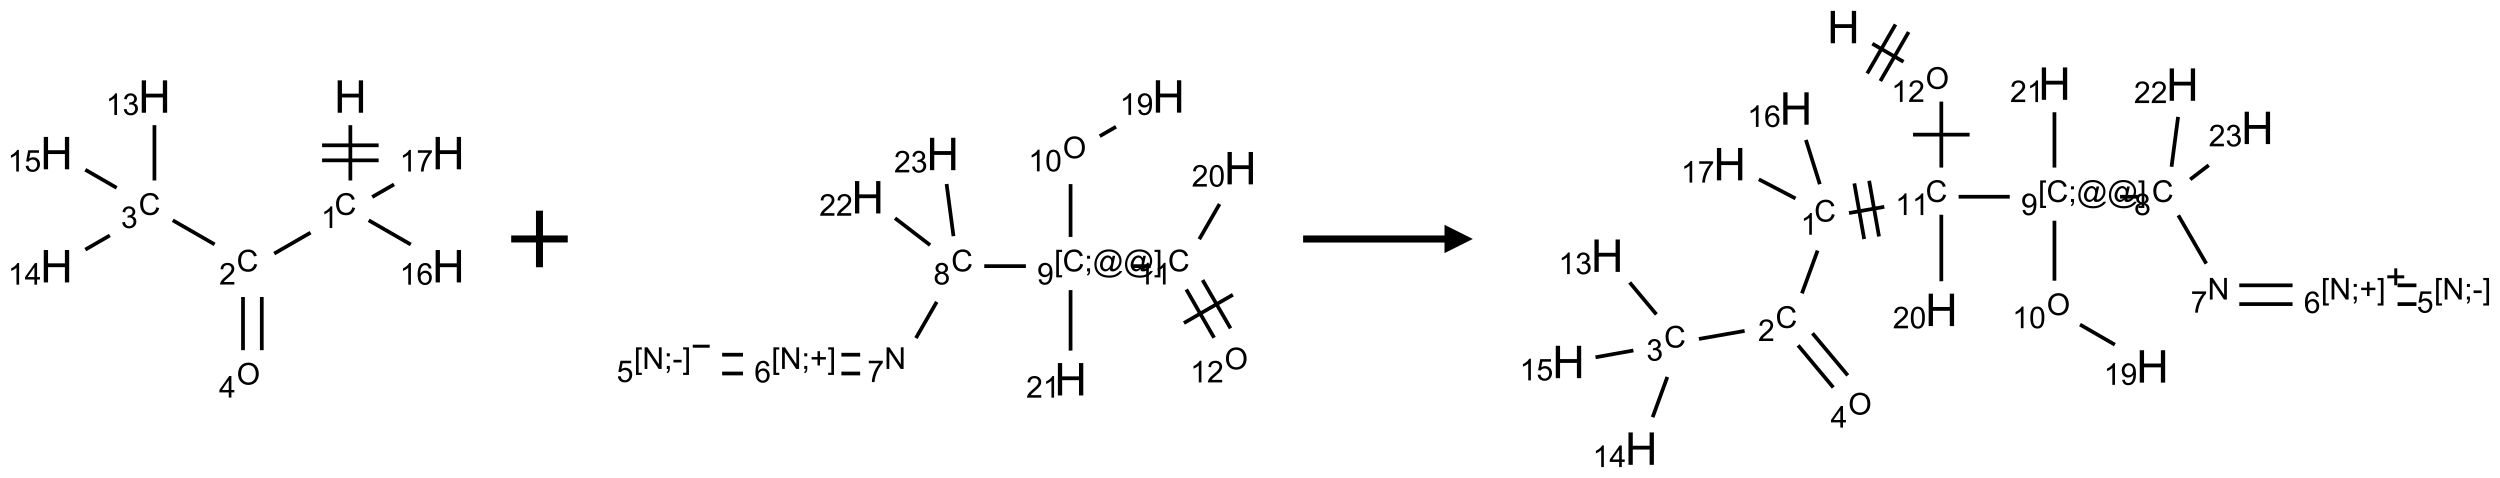 <?xml version="1.0" encoding="UTF-8"?>
<svg xmlns="http://www.w3.org/2000/svg" xmlns:xlink="http://www.w3.org/1999/xlink" width="884" height="169" viewBox="0 0 884 169">
<defs>
<g>
<g id="glyph-0-0">
<path d="M 2 0 L 2 -10 L 10 -10 L 10 0 Z M 2.25 -0.25 L 9.75 -0.25 L 9.75 -9.75 L 2.25 -9.75 Z M 2.25 -0.25 "/>
</g>
<g id="glyph-0-1">
<path d="M 1.281 0 L 1.281 -11.453 L 2.797 -11.453 L 2.797 -6.75 L 8.75 -6.75 L 8.75 -11.453 L 10.266 -11.453 L 10.266 0 L 8.75 0 L 8.75 -5.398 L 2.797 -5.398 L 2.797 0 Z M 1.281 0 "/>
</g>
<g id="glyph-1-0">
<path d="M 1.332 0 L 1.332 -6.668 L 6.668 -6.668 L 6.668 0 Z M 1.5 -0.168 L 6.5 -0.168 L 6.5 -6.5 L 1.5 -6.5 Z M 1.5 -0.168 "/>
</g>
<g id="glyph-1-1">
<path d="M 6.27 -2.676 L 7.281 -2.422 C 7.07 -1.594 6.688 -0.961 6.137 -0.523 C 5.586 -0.086 4.914 0.129 4.121 0.129 C 3.297 0.129 2.629 -0.039 2.113 -0.371 C 1.598 -0.707 1.203 -1.191 0.934 -1.828 C 0.664 -2.465 0.531 -3.145 0.531 -3.875 C 0.531 -4.672 0.684 -5.363 0.988 -5.957 C 1.293 -6.547 1.723 -6.996 2.285 -7.305 C 2.844 -7.613 3.461 -7.766 4.137 -7.766 C 4.898 -7.766 5.543 -7.57 6.062 -7.184 C 6.582 -6.793 6.945 -6.246 7.152 -5.543 L 6.156 -5.309 C 5.98 -5.863 5.723 -6.266 5.387 -6.52 C 5.051 -6.773 4.625 -6.902 4.113 -6.902 C 3.527 -6.902 3.039 -6.762 2.645 -6.48 C 2.25 -6.199 1.973 -5.82 1.812 -5.348 C 1.652 -4.871 1.574 -4.383 1.574 -3.879 C 1.574 -3.23 1.668 -2.664 1.855 -2.18 C 2.047 -1.695 2.34 -1.332 2.738 -1.094 C 3.137 -0.855 3.57 -0.734 4.035 -0.734 C 4.602 -0.734 5.082 -0.898 5.473 -1.223 C 5.867 -1.551 6.133 -2.035 6.27 -2.676 Z M 6.27 -2.676 "/>
</g>
<g id="glyph-1-2">
<path d="M 3.973 0 L 3.035 0 L 3.035 -5.973 C 2.809 -5.758 2.516 -5.543 2.148 -5.328 C 1.781 -5.113 1.453 -4.953 1.16 -4.844 L 1.16 -5.75 C 1.684 -5.996 2.145 -6.297 2.535 -6.645 C 2.93 -6.996 3.207 -7.336 3.371 -7.668 L 3.973 -7.668 Z M 3.973 0 "/>
</g>
<g id="glyph-1-3">
<path d="M 5.371 -0.902 L 5.371 0 L 0.324 0 C 0.316 -0.227 0.352 -0.441 0.434 -0.652 C 0.562 -0.996 0.766 -1.332 1.051 -1.668 C 1.332 -2 1.742 -2.387 2.277 -2.824 C 3.105 -3.504 3.668 -4.043 3.957 -4.441 C 4.25 -4.84 4.395 -5.215 4.395 -5.566 C 4.395 -5.938 4.262 -6.254 3.996 -6.508 C 3.73 -6.762 3.387 -6.891 2.957 -6.891 C 2.508 -6.891 2.145 -6.754 1.875 -6.484 C 1.605 -6.215 1.469 -5.84 1.465 -5.359 L 0.5 -5.457 C 0.566 -6.176 0.812 -6.727 1.246 -7.102 C 1.676 -7.477 2.254 -7.668 2.98 -7.668 C 3.711 -7.668 4.293 -7.465 4.719 -7.059 C 5.145 -6.652 5.359 -6.148 5.359 -5.547 C 5.359 -5.242 5.297 -4.941 5.172 -4.645 C 5.047 -4.352 4.84 -4.039 4.551 -3.715 C 4.262 -3.387 3.777 -2.938 3.105 -2.371 C 2.543 -1.898 2.18 -1.578 2.02 -1.41 C 1.859 -1.242 1.73 -1.07 1.625 -0.902 Z M 5.371 -0.902 "/>
</g>
<g id="glyph-1-4">
<path d="M 0.449 -2.016 L 1.387 -2.141 C 1.492 -1.609 1.676 -1.227 1.934 -0.992 C 2.191 -0.758 2.508 -0.641 2.879 -0.641 C 3.32 -0.641 3.695 -0.793 3.996 -1.098 C 4.301 -1.402 4.453 -1.781 4.453 -2.234 C 4.453 -2.664 4.312 -3.02 4.031 -3.301 C 3.75 -3.578 3.391 -3.719 2.957 -3.719 C 2.781 -3.719 2.562 -3.684 2.297 -3.613 L 2.402 -4.438 C 2.465 -4.43 2.516 -4.426 2.551 -4.426 C 2.949 -4.426 3.312 -4.531 3.629 -4.738 C 3.949 -4.949 4.109 -5.27 4.109 -5.703 C 4.109 -6.047 3.992 -6.332 3.762 -6.559 C 3.527 -6.785 3.227 -6.895 2.859 -6.895 C 2.496 -6.895 2.191 -6.781 1.949 -6.551 C 1.707 -6.324 1.547 -5.98 1.48 -5.52 L 0.543 -5.688 C 0.656 -6.316 0.918 -6.805 1.324 -7.148 C 1.73 -7.492 2.234 -7.668 2.84 -7.668 C 3.254 -7.668 3.641 -7.578 3.988 -7.398 C 4.34 -7.219 4.609 -6.977 4.793 -6.668 C 4.98 -6.359 5.074 -6.031 5.074 -5.684 C 5.074 -5.352 4.984 -5.051 4.809 -4.781 C 4.629 -4.512 4.367 -4.297 4.02 -4.137 C 4.473 -4.031 4.824 -3.816 5.074 -3.488 C 5.324 -3.16 5.449 -2.75 5.449 -2.254 C 5.449 -1.59 5.203 -1.023 4.719 -0.559 C 4.234 -0.098 3.617 0.137 2.875 0.137 C 2.203 0.137 1.648 -0.062 1.207 -0.465 C 0.762 -0.863 0.512 -1.379 0.449 -2.016 Z M 0.449 -2.016 "/>
</g>
<g id="glyph-1-5">
<path d="M 3.449 0 L 3.449 -1.828 L 0.137 -1.828 L 0.137 -2.688 L 3.621 -7.637 L 4.387 -7.637 L 4.387 -2.688 L 5.418 -2.688 L 5.418 -1.828 L 4.387 -1.828 L 4.387 0 Z M 3.449 -2.688 L 3.449 -6.129 L 1.059 -2.688 Z M 3.449 -2.688 "/>
</g>
<g id="glyph-1-6">
<path d="M 0.441 -2 L 1.426 -2.082 C 1.5 -1.605 1.668 -1.242 1.934 -1.004 C 2.199 -0.762 2.52 -0.641 2.895 -0.641 C 3.348 -0.641 3.73 -0.812 4.043 -1.152 C 4.355 -1.492 4.512 -1.941 4.512 -2.504 C 4.512 -3.039 4.359 -3.461 4.059 -3.77 C 3.758 -4.078 3.367 -4.234 2.879 -4.234 C 2.578 -4.234 2.305 -4.164 2.062 -4.027 C 1.82 -3.891 1.629 -3.715 1.488 -3.496 L 0.609 -3.609 L 1.348 -7.531 L 5.145 -7.531 L 5.145 -6.637 L 2.098 -6.637 L 1.688 -4.582 C 2.145 -4.902 2.625 -5.062 3.129 -5.062 C 3.797 -5.062 4.359 -4.832 4.816 -4.371 C 5.277 -3.91 5.504 -3.312 5.504 -2.59 C 5.504 -1.898 5.305 -1.301 4.902 -0.797 C 4.41 -0.18 3.742 0.129 2.895 0.129 C 2.199 0.129 1.633 -0.062 1.195 -0.453 C 0.758 -0.844 0.504 -1.359 0.441 -2 Z M 0.441 -2 "/>
</g>
<g id="glyph-1-7">
<path d="M 0.516 -3.719 C 0.516 -4.984 0.855 -5.977 1.535 -6.695 C 2.215 -7.414 3.094 -7.77 4.172 -7.77 C 4.875 -7.77 5.512 -7.602 6.078 -7.266 C 6.645 -6.93 7.074 -6.461 7.371 -5.855 C 7.668 -5.254 7.816 -4.57 7.816 -3.809 C 7.816 -3.035 7.66 -2.34 7.348 -1.73 C 7.035 -1.117 6.594 -0.656 6.02 -0.34 C 5.449 -0.027 4.828 0.129 4.168 0.129 C 3.449 0.129 2.805 -0.043 2.238 -0.391 C 1.672 -0.738 1.246 -1.211 0.953 -1.812 C 0.66 -2.414 0.516 -3.047 0.516 -3.719 Z M 1.559 -3.703 C 1.559 -2.781 1.805 -2.059 2.301 -1.527 C 2.793 -1 3.414 -0.734 4.16 -0.734 C 4.922 -0.734 5.547 -1 6.039 -1.535 C 6.531 -2.07 6.777 -2.828 6.777 -3.812 C 6.777 -4.434 6.672 -4.977 6.461 -5.441 C 6.25 -5.902 5.945 -6.262 5.539 -6.52 C 5.133 -6.773 4.68 -6.902 4.176 -6.902 C 3.461 -6.902 2.848 -6.656 2.332 -6.164 C 1.816 -5.672 1.559 -4.852 1.559 -3.703 Z M 1.559 -3.703 "/>
</g>
<g id="glyph-1-8">
<path d="M 5.309 -5.766 L 4.375 -5.691 C 4.293 -6.059 4.172 -6.328 4.02 -6.496 C 3.766 -6.762 3.453 -6.895 3.082 -6.895 C 2.785 -6.895 2.523 -6.812 2.297 -6.645 C 2 -6.43 1.77 -6.117 1.598 -5.703 C 1.43 -5.289 1.34 -4.703 1.332 -3.938 C 1.559 -4.281 1.836 -4.535 2.16 -4.703 C 2.488 -4.871 2.828 -4.953 3.188 -4.953 C 3.812 -4.953 4.344 -4.723 4.785 -4.262 C 5.223 -3.801 5.441 -3.207 5.441 -2.48 C 5.441 -2 5.34 -1.555 5.133 -1.145 C 4.926 -0.73 4.641 -0.418 4.281 -0.199 C 3.922 0.02 3.512 0.129 3.051 0.129 C 2.27 0.129 1.633 -0.156 1.141 -0.73 C 0.648 -1.305 0.402 -2.254 0.402 -3.574 C 0.402 -5.051 0.672 -6.121 1.219 -6.793 C 1.695 -7.375 2.336 -7.668 3.141 -7.668 C 3.742 -7.668 4.234 -7.5 4.617 -7.16 C 5 -6.824 5.23 -6.359 5.309 -5.766 Z M 1.48 -2.473 C 1.48 -2.152 1.547 -1.844 1.684 -1.547 C 1.82 -1.25 2.016 -1.027 2.262 -0.871 C 2.508 -0.719 2.766 -0.641 3.035 -0.641 C 3.434 -0.641 3.773 -0.801 4.059 -1.121 C 4.344 -1.441 4.484 -1.875 4.484 -2.422 C 4.484 -2.949 4.344 -3.367 4.062 -3.668 C 3.781 -3.973 3.426 -4.125 3 -4.125 C 2.578 -4.125 2.219 -3.973 1.922 -3.668 C 1.625 -3.363 1.48 -2.969 1.48 -2.473 Z M 1.48 -2.473 "/>
</g>
<g id="glyph-1-9">
<path d="M 0.504 -6.637 L 0.504 -7.535 L 5.449 -7.535 L 5.449 -6.809 C 4.961 -6.289 4.48 -5.602 4.004 -4.746 C 3.527 -3.887 3.156 -3.004 2.895 -2.098 C 2.707 -1.461 2.59 -0.762 2.535 0 L 1.574 0 C 1.582 -0.602 1.703 -1.328 1.926 -2.176 C 2.152 -3.027 2.477 -3.848 2.898 -4.637 C 3.32 -5.426 3.77 -6.094 4.246 -6.637 Z M 0.504 -6.637 "/>
</g>
<g id="glyph-1-10">
<path d="M 0.723 2.121 L 0.723 -7.637 L 2.793 -7.637 L 2.793 -6.859 L 1.66 -6.859 L 1.66 1.344 L 2.793 1.344 L 2.793 2.121 Z M 0.723 2.121 "/>
</g>
<g id="glyph-1-11">
<path d="M 0.812 0 L 0.812 -7.637 L 1.848 -7.637 L 5.859 -1.641 L 5.859 -7.637 L 6.828 -7.637 L 6.828 0 L 5.793 0 L 1.781 -6 L 1.781 0 Z M 0.812 0 "/>
</g>
<g id="glyph-1-12">
<path d="M 0.949 -4.465 L 0.949 -5.531 L 2.016 -5.531 L 2.016 -4.465 Z M 0.949 0 L 0.949 -1.066 L 2.016 -1.066 L 2.016 0 C 2.016 0.391 1.945 0.711 1.809 0.949 C 1.668 1.191 1.449 1.379 1.145 1.512 L 0.887 1.109 C 1.082 1.023 1.23 0.895 1.324 0.727 C 1.418 0.559 1.469 0.316 1.48 0 Z M 0.949 0 "/>
</g>
<g id="glyph-1-13">
<path d="M 0.34 -2.293 L 0.34 -3.234 L 3.219 -3.234 L 3.219 -2.293 Z M 0.34 -2.293 "/>
</g>
<g id="glyph-1-14">
<path d="M 2.27 2.121 L 0.203 2.121 L 0.203 1.344 L 1.332 1.344 L 1.332 -6.859 L 0.203 -6.859 L 0.203 -7.637 L 2.27 -7.637 Z M 2.27 2.121 "/>
</g>
<g id="glyph-1-15">
<path d="M 2.672 -1.234 L 2.672 -3.328 L 0.594 -3.328 L 0.594 -4.203 L 2.672 -4.203 L 2.672 -6.281 L 3.559 -6.281 L 3.559 -4.203 L 5.637 -4.203 L 5.637 -3.328 L 3.559 -3.328 L 3.559 -1.234 Z M 2.672 -1.234 "/>
</g>
<g id="glyph-1-16">
<path d="M 1.887 -4.141 C 1.496 -4.281 1.207 -4.484 1.02 -4.75 C 0.832 -5.016 0.738 -5.328 0.738 -5.699 C 0.738 -6.254 0.938 -6.719 1.34 -7.098 C 1.738 -7.477 2.27 -7.668 2.934 -7.668 C 3.598 -7.668 4.137 -7.473 4.543 -7.086 C 4.949 -6.699 5.152 -6.227 5.152 -5.672 C 5.152 -5.316 5.059 -5.008 4.871 -4.746 C 4.688 -4.484 4.406 -4.281 4.027 -4.141 C 4.496 -3.988 4.852 -3.742 5.098 -3.402 C 5.34 -3.062 5.465 -2.656 5.465 -2.184 C 5.465 -1.531 5.234 -0.98 4.77 -0.535 C 4.309 -0.09 3.703 0.129 2.949 0.129 C 2.195 0.129 1.586 -0.094 1.125 -0.539 C 0.664 -0.984 0.434 -1.543 0.434 -2.207 C 0.434 -2.703 0.559 -3.121 0.809 -3.457 C 1.062 -3.793 1.422 -4.02 1.887 -4.141 Z M 1.699 -5.73 C 1.699 -5.367 1.812 -5.074 2.047 -4.844 C 2.281 -4.613 2.582 -4.5 2.953 -4.5 C 3.312 -4.5 3.609 -4.613 3.84 -4.84 C 4.07 -5.066 4.188 -5.348 4.188 -5.676 C 4.188 -6.02 4.07 -6.309 3.832 -6.543 C 3.594 -6.777 3.297 -6.895 2.941 -6.895 C 2.586 -6.895 2.289 -6.781 2.051 -6.551 C 1.816 -6.324 1.699 -6.047 1.699 -5.73 Z M 1.395 -2.203 C 1.395 -1.938 1.461 -1.676 1.586 -1.426 C 1.711 -1.176 1.902 -0.984 2.152 -0.848 C 2.402 -0.711 2.672 -0.641 2.957 -0.641 C 3.406 -0.641 3.777 -0.785 4.066 -1.074 C 4.359 -1.363 4.504 -1.727 4.504 -2.172 C 4.504 -2.625 4.355 -2.996 4.055 -3.293 C 3.754 -3.586 3.379 -3.734 2.926 -3.734 C 2.484 -3.734 2.121 -3.59 1.832 -3.297 C 1.543 -3.004 1.395 -2.641 1.395 -2.203 Z M 1.395 -2.203 "/>
</g>
<g id="glyph-1-17">
<path d="M 6.047 -0.848 C 5.82 -0.59 5.57 -0.379 5.289 -0.223 C 5.008 -0.062 4.73 0.016 4.449 0.016 C 4.141 0.016 3.84 -0.074 3.547 -0.254 C 3.254 -0.434 3.02 -0.715 2.836 -1.09 C 2.652 -1.465 2.562 -1.875 2.562 -2.324 C 2.562 -2.875 2.703 -3.43 2.988 -3.98 C 3.27 -4.535 3.621 -4.953 4.043 -5.23 C 4.461 -5.508 4.871 -5.645 5.266 -5.645 C 5.566 -5.645 5.855 -5.566 6.129 -5.41 C 6.402 -5.25 6.641 -5.012 6.84 -4.688 L 7.016 -5.496 L 7.949 -5.496 L 7.199 -2 C 7.094 -1.516 7.043 -1.246 7.043 -1.191 C 7.043 -1.098 7.078 -1.02 7.148 -0.949 C 7.219 -0.883 7.305 -0.848 7.406 -0.848 C 7.59 -0.848 7.832 -0.953 8.129 -1.168 C 8.527 -1.445 8.84 -1.816 9.07 -2.285 C 9.301 -2.75 9.418 -3.234 9.418 -3.73 C 9.418 -4.309 9.27 -4.852 8.973 -5.355 C 8.676 -5.859 8.23 -6.262 7.645 -6.562 C 7.055 -6.863 6.406 -7.016 5.691 -7.016 C 4.879 -7.016 4.137 -6.824 3.465 -6.445 C 2.793 -6.066 2.273 -5.52 1.902 -4.809 C 1.535 -4.098 1.348 -3.34 1.348 -2.527 C 1.348 -1.676 1.535 -0.941 1.902 -0.328 C 2.273 0.285 2.809 0.742 3.508 1.035 C 4.207 1.328 4.984 1.473 5.832 1.473 C 6.742 1.473 7.504 1.32 8.121 1.016 C 8.734 0.711 9.195 0.34 9.5 -0.098 L 10.441 -0.098 C 10.266 0.266 9.961 0.637 9.531 1.016 C 9.102 1.395 8.59 1.695 7.996 1.914 C 7.402 2.133 6.688 2.246 5.848 2.246 C 5.078 2.246 4.367 2.145 3.715 1.949 C 3.066 1.75 2.512 1.453 2.051 1.055 C 1.594 0.656 1.25 0.199 1.016 -0.316 C 0.723 -0.973 0.578 -1.684 0.578 -2.441 C 0.578 -3.289 0.75 -4.098 1.098 -4.863 C 1.523 -5.805 2.125 -6.527 2.902 -7.027 C 3.684 -7.527 4.629 -7.777 5.738 -7.777 C 6.602 -7.777 7.375 -7.602 8.059 -7.246 C 8.746 -6.895 9.285 -6.371 9.684 -5.672 C 10.02 -5.07 10.188 -4.418 10.188 -3.715 C 10.188 -2.707 9.832 -1.812 9.125 -1.031 C 8.492 -0.328 7.801 0.02 7.051 0.02 C 6.812 0.02 6.617 -0.016 6.473 -0.09 C 6.324 -0.16 6.215 -0.266 6.145 -0.402 C 6.102 -0.488 6.066 -0.637 6.047 -0.848 Z M 3.527 -2.262 C 3.527 -1.785 3.641 -1.414 3.863 -1.152 C 4.09 -0.887 4.348 -0.754 4.641 -0.754 C 4.836 -0.754 5.039 -0.812 5.254 -0.93 C 5.469 -1.047 5.676 -1.219 5.871 -1.449 C 6.066 -1.676 6.23 -1.969 6.355 -2.32 C 6.48 -2.672 6.543 -3.027 6.543 -3.379 C 6.543 -3.852 6.426 -4.219 6.191 -4.48 C 5.957 -4.738 5.672 -4.871 5.332 -4.871 C 5.109 -4.871 4.902 -4.812 4.707 -4.699 C 4.512 -4.586 4.32 -4.406 4.137 -4.156 C 3.953 -3.906 3.805 -3.602 3.691 -3.246 C 3.582 -2.887 3.527 -2.559 3.527 -2.262 Z M 3.527 -2.262 "/>
</g>
<g id="glyph-1-18">
<path d="M 0.582 -1.766 L 1.484 -1.848 C 1.562 -1.426 1.707 -1.117 1.922 -0.926 C 2.137 -0.734 2.414 -0.641 2.75 -0.641 C 3.039 -0.641 3.289 -0.707 3.508 -0.84 C 3.727 -0.973 3.902 -1.148 4.043 -1.367 C 4.18 -1.586 4.297 -1.887 4.391 -2.262 C 4.484 -2.637 4.531 -3.016 4.531 -3.406 C 4.531 -3.449 4.531 -3.512 4.527 -3.594 C 4.34 -3.297 4.082 -3.055 3.758 -2.867 C 3.434 -2.68 3.082 -2.59 2.703 -2.59 C 2.07 -2.59 1.535 -2.816 1.098 -3.277 C 0.66 -3.734 0.441 -4.34 0.441 -5.09 C 0.441 -5.863 0.672 -6.484 1.129 -6.957 C 1.586 -7.43 2.156 -7.668 2.844 -7.668 C 3.34 -7.668 3.793 -7.531 4.207 -7.266 C 4.617 -7 4.93 -6.617 5.145 -6.121 C 5.355 -5.629 5.465 -4.91 5.465 -3.973 C 5.465 -2.996 5.359 -2.223 5.145 -1.645 C 4.934 -1.066 4.617 -0.625 4.199 -0.324 C 3.781 -0.02 3.293 0.129 2.73 0.129 C 2.133 0.129 1.645 -0.035 1.266 -0.367 C 0.887 -0.699 0.66 -1.164 0.582 -1.766 Z M 4.422 -5.137 C 4.422 -5.676 4.277 -6.102 3.992 -6.418 C 3.707 -6.734 3.359 -6.891 2.957 -6.891 C 2.543 -6.891 2.18 -6.719 1.871 -6.379 C 1.562 -6.039 1.406 -5.598 1.406 -5.059 C 1.406 -4.57 1.555 -4.176 1.848 -3.871 C 2.141 -3.566 2.5 -3.418 2.934 -3.418 C 3.367 -3.418 3.723 -3.57 4.004 -3.871 C 4.281 -4.176 4.422 -4.598 4.422 -5.137 Z M 4.422 -5.137 "/>
</g>
<g id="glyph-1-19">
<path d="M 0.441 -3.766 C 0.441 -4.668 0.535 -5.395 0.723 -5.945 C 0.906 -6.496 1.184 -6.922 1.551 -7.219 C 1.918 -7.516 2.375 -7.668 2.934 -7.668 C 3.344 -7.668 3.703 -7.586 4.012 -7.418 C 4.32 -7.254 4.574 -7.016 4.777 -6.707 C 4.977 -6.395 5.137 -6.016 5.25 -5.57 C 5.363 -5.125 5.422 -4.523 5.422 -3.766 C 5.422 -2.871 5.328 -2.148 5.145 -1.598 C 4.961 -1.047 4.688 -0.621 4.32 -0.32 C 3.953 -0.02 3.492 0.129 2.934 0.129 C 2.195 0.129 1.617 -0.133 1.199 -0.66 C 0.695 -1.297 0.441 -2.332 0.441 -3.766 Z M 1.406 -3.766 C 1.406 -2.512 1.555 -1.68 1.848 -1.262 C 2.141 -0.848 2.5 -0.641 2.934 -0.641 C 3.363 -0.641 3.727 -0.848 4.02 -1.266 C 4.312 -1.684 4.457 -2.516 4.457 -3.766 C 4.457 -5.023 4.312 -5.859 4.02 -6.27 C 3.727 -6.684 3.359 -6.891 2.922 -6.891 C 2.492 -6.891 2.148 -6.707 1.891 -6.344 C 1.566 -5.879 1.406 -5.02 1.406 -3.766 Z M 1.406 -3.766 "/>
</g>
</g>
</defs>
<path fill="none" stroke-width="0.033" stroke-linecap="butt" stroke-linejoin="miter" stroke="rgb(0%, 0%, 0%)" stroke-opacity="1" stroke-miterlimit="10" d="M 2.598 0.253 L 2.598 0.742 " transform="matrix(40, 0, 0, 40, 19.967, 34.139)"/>
<path fill="none" stroke-width="0.033" stroke-linecap="butt" stroke-linejoin="miter" stroke="rgb(0%, 0%, 0%)" stroke-opacity="1" stroke-miterlimit="10" d="M 2.348 0.564 L 2.848 0.564 " transform="matrix(40, 0, 0, 40, 19.967, 34.139)"/>
<path fill="none" stroke-width="0.033" stroke-linecap="butt" stroke-linejoin="miter" stroke="rgb(0%, 0%, 0%)" stroke-opacity="1" stroke-miterlimit="10" d="M 2.348 0.431 L 2.848 0.431 " transform="matrix(40, 0, 0, 40, 19.967, 34.139)"/>
<path fill="none" stroke-width="0.033" stroke-linecap="butt" stroke-linejoin="miter" stroke="rgb(0%, 0%, 0%)" stroke-opacity="1" stroke-miterlimit="10" d="M 2.246 1.203 L 1.925 1.388 " transform="matrix(40, 0, 0, 40, 19.967, 34.139)"/>
<path fill="none" stroke-width="0.033" stroke-linecap="butt" stroke-linejoin="miter" stroke="rgb(0%, 0%, 0%)" stroke-opacity="1" stroke-miterlimit="10" d="M 1.398 1.307 L 1.028 1.094 " transform="matrix(40, 0, 0, 40, 19.967, 34.139)"/>
<path fill="none" stroke-width="0.033" stroke-linecap="butt" stroke-linejoin="miter" stroke="rgb(0%, 0%, 0%)" stroke-opacity="1" stroke-miterlimit="10" d="M 0.866 0.742 L 0.866 0.253 " transform="matrix(40, 0, 0, 40, 19.967, 34.139)"/>
<path fill="none" stroke-width="0.033" stroke-linecap="butt" stroke-linejoin="miter" stroke="rgb(0%, 0%, 0%)" stroke-opacity="1" stroke-miterlimit="10" d="M 0.472 1.228 L 0.255 1.353 " transform="matrix(40, 0, 0, 40, 19.967, 34.139)"/>
<path fill="none" stroke-width="0.033" stroke-linecap="butt" stroke-linejoin="miter" stroke="rgb(0%, 0%, 0%)" stroke-opacity="1" stroke-miterlimit="10" d="M 0.532 0.807 L 0.255 0.647 " transform="matrix(40, 0, 0, 40, 19.967, 34.139)"/>
<path fill="none" stroke-width="0.033" stroke-linecap="butt" stroke-linejoin="miter" stroke="rgb(0%, 0%, 0%)" stroke-opacity="1" stroke-miterlimit="10" d="M 1.649 1.772 L 1.649 2.242 " transform="matrix(40, 0, 0, 40, 19.967, 34.139)"/>
<path fill="none" stroke-width="0.033" stroke-linecap="butt" stroke-linejoin="miter" stroke="rgb(0%, 0%, 0%)" stroke-opacity="1" stroke-miterlimit="10" d="M 1.815 1.772 L 1.815 2.242 " transform="matrix(40, 0, 0, 40, 19.967, 34.139)"/>
<path fill="none" stroke-width="0.033" stroke-linecap="butt" stroke-linejoin="miter" stroke="rgb(0%, 0%, 0%)" stroke-opacity="1" stroke-miterlimit="10" d="M 2.76 1.094 L 3.132 1.308 " transform="matrix(40, 0, 0, 40, 19.967, 34.139)"/>
<path fill="none" stroke-width="0.033" stroke-linecap="butt" stroke-linejoin="miter" stroke="rgb(0%, 0%, 0%)" stroke-opacity="1" stroke-miterlimit="10" d="M 2.791 0.888 L 2.984 0.777 " transform="matrix(40, 0, 0, 40, 19.967, 34.139)"/>
<g fill="rgb(0%, 0%, 0%)" fill-opacity="1">
<use xlink:href="#glyph-0-1" x="118.117" y="39.867"/>
</g>
<g fill="rgb(0%, 0%, 0%)" fill-opacity="1">
<use xlink:href="#glyph-1-1" x="118.297" y="75.984"/>
</g>
<g fill="rgb(0%, 0%, 0%)" fill-opacity="1">
<use xlink:href="#glyph-1-2" x="113.52" y="80.621"/>
</g>
<g fill="rgb(0%, 0%, 0%)" fill-opacity="1">
<use xlink:href="#glyph-1-1" x="83.656" y="95.984"/>
</g>
<g fill="rgb(0%, 0%, 0%)" fill-opacity="1">
<use xlink:href="#glyph-1-3" x="77.484" y="100.621"/>
</g>
<g fill="rgb(0%, 0%, 0%)" fill-opacity="1">
<use xlink:href="#glyph-1-1" x="49.016" y="75.984"/>
</g>
<g fill="rgb(0%, 0%, 0%)" fill-opacity="1">
<use xlink:href="#glyph-1-4" x="42.766" y="80.621"/>
</g>
<g fill="rgb(0%, 0%, 0%)" fill-opacity="1">
<use xlink:href="#glyph-0-1" x="48.836" y="39.867"/>
</g>
<g fill="rgb(0%, 0%, 0%)" fill-opacity="1">
<use xlink:href="#glyph-1-2" x="37.402" y="40.66"/>
<use xlink:href="#glyph-1-4" x="43.335" y="40.66"/>
</g>
<g fill="rgb(0%, 0%, 0%)" fill-opacity="1">
<use xlink:href="#glyph-0-1" x="14.195" y="99.867"/>
</g>
<g fill="rgb(0%, 0%, 0%)" fill-opacity="1">
<use xlink:href="#glyph-1-2" x="2.789" y="100.66"/>
<use xlink:href="#glyph-1-5" x="8.721" y="100.66"/>
</g>
<g fill="rgb(0%, 0%, 0%)" fill-opacity="1">
<use xlink:href="#glyph-0-1" x="14.195" y="59.867"/>
</g>
<g fill="rgb(0%, 0%, 0%)" fill-opacity="1">
<use xlink:href="#glyph-1-2" x="2.703" y="60.66"/>
<use xlink:href="#glyph-1-6" x="8.635" y="60.66"/>
</g>
<g fill="rgb(0%, 0%, 0%)" fill-opacity="1">
<use xlink:href="#glyph-1-7" x="83.672" y="135.988"/>
</g>
<g fill="rgb(0%, 0%, 0%)" fill-opacity="1">
<use xlink:href="#glyph-1-5" x="77.438" y="140.59"/>
</g>
<g fill="rgb(0%, 0%, 0%)" fill-opacity="1">
<use xlink:href="#glyph-0-1" x="152.758" y="99.867"/>
</g>
<g fill="rgb(0%, 0%, 0%)" fill-opacity="1">
<use xlink:href="#glyph-1-2" x="141.328" y="100.66"/>
<use xlink:href="#glyph-1-8" x="147.26" y="100.66"/>
</g>
<g fill="rgb(0%, 0%, 0%)" fill-opacity="1">
<use xlink:href="#glyph-0-1" x="152.758" y="59.867"/>
</g>
<g fill="rgb(0%, 0%, 0%)" fill-opacity="1">
<use xlink:href="#glyph-1-2" x="141.324" y="60.66"/>
<use xlink:href="#glyph-1-9" x="147.257" y="60.66"/>
</g>
<path fill="none" stroke-width="0.062" stroke-linecap="butt" stroke-linejoin="miter" stroke="rgb(0%, 0%, 0%)" stroke-opacity="1" stroke-miterlimit="10" d="M 0 0 L 0.5 0 M 0.25 -0.25 L 0.25 0.25 " transform="matrix(40, 0, 0, 40, 180.756, 84.5)"/>
<path fill="none" stroke-width="0.033" stroke-linecap="butt" stroke-linejoin="miter" stroke="rgb(0%, 0%, 0%)" stroke-opacity="1" stroke-miterlimit="10" d="M 0.42 2.449 L 0.604 2.449 " transform="matrix(40, 0, 0, 40, 238.553, 34.104)"/>
<path fill="none" stroke-width="0.033" stroke-linecap="butt" stroke-linejoin="miter" stroke="rgb(0%, 0%, 0%)" stroke-opacity="1" stroke-miterlimit="10" d="M 0.42 2.283 L 0.604 2.283 " transform="matrix(40, 0, 0, 40, 238.553, 34.104)"/>
<path fill="none" stroke-width="0.033" stroke-linecap="butt" stroke-linejoin="miter" stroke="rgb(0%, 0%, 0%)" stroke-opacity="1" stroke-miterlimit="10" d="M 1.474 2.449 L 1.64 2.449 " transform="matrix(40, 0, 0, 40, 238.553, 34.104)"/>
<path fill="none" stroke-width="0.033" stroke-linecap="butt" stroke-linejoin="miter" stroke="rgb(0%, 0%, 0%)" stroke-opacity="1" stroke-miterlimit="10" d="M 1.474 2.283 L 1.64 2.283 " transform="matrix(40, 0, 0, 40, 238.553, 34.104)"/>
<path fill="none" stroke-width="0.033" stroke-linecap="butt" stroke-linejoin="miter" stroke="rgb(0%, 0%, 0%)" stroke-opacity="1" stroke-miterlimit="10" d="M 2.133 2.136 L 2.317 1.816 " transform="matrix(40, 0, 0, 40, 238.553, 34.104)"/>
<path fill="none" stroke-width="0.033" stroke-linecap="butt" stroke-linejoin="miter" stroke="rgb(0%, 0%, 0%)" stroke-opacity="1" stroke-miterlimit="10" d="M 2.737 1.5 L 3.105 1.5 " transform="matrix(40, 0, 0, 40, 238.553, 34.104)"/>
<path fill="none" stroke-width="0.033" stroke-linecap="butt" stroke-linejoin="miter" stroke="rgb(0%, 0%, 0%)" stroke-opacity="1" stroke-miterlimit="10" d="M 3.5 1.242 L 3.5 0.775 " transform="matrix(40, 0, 0, 40, 238.553, 34.104)"/>
<path fill="none" stroke-width="0.033" stroke-linecap="butt" stroke-linejoin="miter" stroke="rgb(0%, 0%, 0%)" stroke-opacity="1" stroke-miterlimit="10" d="M 3.758 0.351 L 3.902 0.268 " transform="matrix(40, 0, 0, 40, 238.553, 34.104)"/>
<path fill="none" stroke-width="0.033" stroke-linecap="butt" stroke-linejoin="miter" stroke="rgb(0%, 0%, 0%)" stroke-opacity="1" stroke-miterlimit="10" d="M 4.041 1.5 L 4.208 1.5 " transform="matrix(40, 0, 0, 40, 238.553, 34.104)"/>
<path fill="none" stroke-width="0.033" stroke-linecap="butt" stroke-linejoin="miter" stroke="rgb(0%, 0%, 0%)" stroke-opacity="1" stroke-miterlimit="10" d="M 4.523 1.706 L 4.769 2.133 " transform="matrix(40, 0, 0, 40, 238.553, 34.104)"/>
<path fill="none" stroke-width="0.033" stroke-linecap="butt" stroke-linejoin="miter" stroke="rgb(0%, 0%, 0%)" stroke-opacity="1" stroke-miterlimit="10" d="M 4.667 1.623 L 4.914 2.05 " transform="matrix(40, 0, 0, 40, 238.553, 34.104)"/>
<path fill="none" stroke-width="0.033" stroke-linecap="butt" stroke-linejoin="miter" stroke="rgb(0%, 0%, 0%)" stroke-opacity="1" stroke-miterlimit="10" d="M 4.502 2.003 L 4.935 1.753 " transform="matrix(40, 0, 0, 40, 238.553, 34.104)"/>
<path fill="none" stroke-width="0.033" stroke-linecap="butt" stroke-linejoin="miter" stroke="rgb(0%, 0%, 0%)" stroke-opacity="1" stroke-miterlimit="10" d="M 4.638 1.262 L 4.817 0.951 " transform="matrix(40, 0, 0, 40, 238.553, 34.104)"/>
<path fill="none" stroke-width="0.033" stroke-linecap="butt" stroke-linejoin="miter" stroke="rgb(0%, 0%, 0%)" stroke-opacity="1" stroke-miterlimit="10" d="M 3.5 1.712 L 3.5 2.247 " transform="matrix(40, 0, 0, 40, 238.553, 34.104)"/>
<path fill="none" stroke-width="0.033" stroke-linecap="butt" stroke-linejoin="miter" stroke="rgb(0%, 0%, 0%)" stroke-opacity="1" stroke-miterlimit="10" d="M 2.258 1.314 L 1.948 1.076 " transform="matrix(40, 0, 0, 40, 238.553, 34.104)"/>
<path fill="none" stroke-width="0.033" stroke-linecap="butt" stroke-linejoin="miter" stroke="rgb(0%, 0%, 0%)" stroke-opacity="1" stroke-miterlimit="10" d="M 2.465 1.235 L 2.404 0.774 " transform="matrix(40, 0, 0, 40, 238.553, 34.104)"/>
<g fill="rgb(0%, 0%, 0%)" fill-opacity="1">
<use xlink:href="#glyph-1-10" x="224.16" y="130.457"/>
<use xlink:href="#glyph-1-11" x="227.124" y="130.457"/>
<use xlink:href="#glyph-1-12" x="234.827" y="130.457"/>
<use xlink:href="#glyph-1-13" x="237.79" y="130.457"/>
<use xlink:href="#glyph-1-14" x="241.342" y="130.457"/>
</g>
<g fill="rgb(0%, 0%, 0%)" fill-opacity="1">
<use xlink:href="#glyph-1-6" x="218.047" y="135.094"/>
</g>
<path fill-rule="nonzero" fill="rgb(0%, 0%, 0%)" fill-opacity="1" d="M 244.949 121.887 L 250.949 121.887 L 250.949 122.953 L 244.949 122.953 "/>
<g fill="rgb(0%, 0%, 0%)" fill-opacity="1">
<use xlink:href="#glyph-1-10" x="272.766" y="130.457"/>
<use xlink:href="#glyph-1-11" x="275.729" y="130.457"/>
<use xlink:href="#glyph-1-12" x="283.432" y="130.457"/>
<use xlink:href="#glyph-1-15" x="286.396" y="130.457"/>
<use xlink:href="#glyph-1-14" x="292.625" y="130.457"/>
</g>
<g fill="rgb(0%, 0%, 0%)" fill-opacity="1">
<use xlink:href="#glyph-1-8" x="266.715" y="135.227"/>
</g>
<g fill="rgb(0%, 0%, 0%)" fill-opacity="1">
<use xlink:href="#glyph-1-11" x="312.68" y="130.457"/>
</g>
<g fill="rgb(0%, 0%, 0%)" fill-opacity="1">
<use xlink:href="#glyph-1-9" x="306.707" y="135.098"/>
</g>
<g fill="rgb(0%, 0%, 0%)" fill-opacity="1">
<use xlink:href="#glyph-1-1" x="336.336" y="95.949"/>
</g>
<g fill="rgb(0%, 0%, 0%)" fill-opacity="1">
<use xlink:href="#glyph-1-16" x="330.066" y="100.586"/>
</g>
<g fill="rgb(0%, 0%, 0%)" fill-opacity="1">
<use xlink:href="#glyph-1-10" x="372.766" y="95.957"/>
<use xlink:href="#glyph-1-1" x="375.729" y="95.957"/>
<use xlink:href="#glyph-1-12" x="383.432" y="95.957"/>
<use xlink:href="#glyph-1-17" x="386.396" y="95.957"/>
<use xlink:href="#glyph-1-17" x="397.224" y="95.957"/>
<use xlink:href="#glyph-1-14" x="408.052" y="95.957"/>
</g>
<g fill="rgb(0%, 0%, 0%)" fill-opacity="1">
<use xlink:href="#glyph-1-18" x="366.691" y="100.586"/>
</g>
<g fill="rgb(0%, 0%, 0%)" fill-opacity="1">
<use xlink:href="#glyph-1-7" x="375.797" y="55.953"/>
</g>
<g fill="rgb(0%, 0%, 0%)" fill-opacity="1">
<use xlink:href="#glyph-1-2" x="363.625" y="60.586"/>
<use xlink:href="#glyph-1-19" x="369.557" y="60.586"/>
</g>
<g fill="rgb(0%, 0%, 0%)" fill-opacity="1">
<use xlink:href="#glyph-0-1" x="407.422" y="39.832"/>
</g>
<g fill="rgb(0%, 0%, 0%)" fill-opacity="1">
<use xlink:href="#glyph-1-2" x="395.973" y="40.625"/>
<use xlink:href="#glyph-1-18" x="401.905" y="40.625"/>
</g>
<g fill="rgb(0%, 0%, 0%)" fill-opacity="1">
<use xlink:href="#glyph-1-1" x="412.961" y="95.949"/>
</g>
<g fill="rgb(0%, 0%, 0%)" fill-opacity="1">
<use xlink:href="#glyph-1-2" x="402.25" y="100.586"/>
<use xlink:href="#glyph-1-2" x="408.182" y="100.586"/>
</g>
<g fill="rgb(0%, 0%, 0%)" fill-opacity="1">
<use xlink:href="#glyph-1-7" x="432.977" y="130.594"/>
</g>
<g fill="rgb(0%, 0%, 0%)" fill-opacity="1">
<use xlink:href="#glyph-1-2" x="420.852" y="135.227"/>
<use xlink:href="#glyph-1-3" x="426.784" y="135.227"/>
</g>
<g fill="rgb(0%, 0%, 0%)" fill-opacity="1">
<use xlink:href="#glyph-0-1" x="432.781" y="65.191"/>
</g>
<g fill="rgb(0%, 0%, 0%)" fill-opacity="1">
<use xlink:href="#glyph-1-3" x="421.375" y="65.98"/>
<use xlink:href="#glyph-1-19" x="427.307" y="65.98"/>
</g>
<g fill="rgb(0%, 0%, 0%)" fill-opacity="1">
<use xlink:href="#glyph-0-1" x="372.781" y="139.832"/>
</g>
<g fill="rgb(0%, 0%, 0%)" fill-opacity="1">
<use xlink:href="#glyph-1-3" x="362.82" y="140.625"/>
<use xlink:href="#glyph-1-2" x="368.753" y="140.625"/>
</g>
<g fill="rgb(0%, 0%, 0%)" fill-opacity="1">
<use xlink:href="#glyph-0-1" x="301.047" y="75.48"/>
</g>
<g fill="rgb(0%, 0%, 0%)" fill-opacity="1">
<use xlink:href="#glyph-1-3" x="289.691" y="76.273"/>
<use xlink:href="#glyph-1-3" x="295.624" y="76.273"/>
</g>
<g fill="rgb(0%, 0%, 0%)" fill-opacity="1">
<use xlink:href="#glyph-0-1" x="327.559" y="60.172"/>
</g>
<g fill="rgb(0%, 0%, 0%)" fill-opacity="1">
<use xlink:href="#glyph-1-3" x="316.129" y="60.965"/>
<use xlink:href="#glyph-1-4" x="322.061" y="60.965"/>
</g>
<path fill-rule="nonzero" fill="rgb(0%, 0%, 0%)" fill-opacity="1" d="M 460.777 85.75 L 510.777 85.75 L 510.777 89.5 L 520.777 84.5 L 510.777 79.5 L 510.777 83.25 L 460.777 83.25 "/>
<path fill="none" stroke-width="0.033" stroke-linecap="butt" stroke-linejoin="miter" stroke="rgb(0%, 0%, 0%)" stroke-opacity="1" stroke-miterlimit="10" d="M 2.686 0.147 L 2.962 0.307 " transform="matrix(40, 0, 0, 40, 554.611, 9.57)"/>
<path fill="none" stroke-width="0.033" stroke-linecap="butt" stroke-linejoin="miter" stroke="rgb(0%, 0%, 0%)" stroke-opacity="1" stroke-miterlimit="10" d="M 2.757 0.477 L 3.007 0.044 " transform="matrix(40, 0, 0, 40, 554.611, 9.57)"/>
<path fill="none" stroke-width="0.033" stroke-linecap="butt" stroke-linejoin="miter" stroke="rgb(0%, 0%, 0%)" stroke-opacity="1" stroke-miterlimit="10" d="M 2.641 0.41 L 2.891 -0.023 " transform="matrix(40, 0, 0, 40, 554.611, 9.57)"/>
<path fill="none" stroke-width="0.033" stroke-linecap="butt" stroke-linejoin="miter" stroke="rgb(0%, 0%, 0%)" stroke-opacity="1" stroke-miterlimit="10" d="M 3.296 0.659 L 3.296 1.242 " transform="matrix(40, 0, 0, 40, 554.611, 9.57)"/>
<path fill="none" stroke-width="0.033" stroke-linecap="butt" stroke-linejoin="miter" stroke="rgb(0%, 0%, 0%)" stroke-opacity="1" stroke-miterlimit="10" d="M 3.046 0.951 L 3.546 0.951 " transform="matrix(40, 0, 0, 40, 554.611, 9.57)"/>
<path fill="none" stroke-width="0.033" stroke-linecap="butt" stroke-linejoin="miter" stroke="rgb(0%, 0%, 0%)" stroke-opacity="1" stroke-miterlimit="10" d="M 2.792 1.589 L 2.48 1.644 " transform="matrix(40, 0, 0, 40, 554.611, 9.57)"/>
<path fill="none" stroke-width="0.033" stroke-linecap="butt" stroke-linejoin="miter" stroke="rgb(0%, 0%, 0%)" stroke-opacity="1" stroke-miterlimit="10" d="M 2.527 1.382 L 2.614 1.874 " transform="matrix(40, 0, 0, 40, 554.611, 9.57)"/>
<path fill="none" stroke-width="0.033" stroke-linecap="butt" stroke-linejoin="miter" stroke="rgb(0%, 0%, 0%)" stroke-opacity="1" stroke-miterlimit="10" d="M 2.658 1.359 L 2.745 1.851 " transform="matrix(40, 0, 0, 40, 554.611, 9.57)"/>
<path fill="none" stroke-width="0.033" stroke-linecap="butt" stroke-linejoin="miter" stroke="rgb(0%, 0%, 0%)" stroke-opacity="1" stroke-miterlimit="10" d="M 2.202 1.976 L 2.064 2.354 " transform="matrix(40, 0, 0, 40, 554.611, 9.57)"/>
<path fill="none" stroke-width="0.033" stroke-linecap="butt" stroke-linejoin="miter" stroke="rgb(0%, 0%, 0%)" stroke-opacity="1" stroke-miterlimit="10" d="M 1.557 2.686 L 1.153 2.757 " transform="matrix(40, 0, 0, 40, 554.611, 9.57)"/>
<path fill="none" stroke-width="0.033" stroke-linecap="butt" stroke-linejoin="miter" stroke="rgb(0%, 0%, 0%)" stroke-opacity="1" stroke-miterlimit="10" d="M 0.777 2.54 L 0.541 2.258 " transform="matrix(40, 0, 0, 40, 554.611, 9.57)"/>
<path fill="none" stroke-width="0.033" stroke-linecap="butt" stroke-linejoin="miter" stroke="rgb(0%, 0%, 0%)" stroke-opacity="1" stroke-miterlimit="10" d="M 0.874 3.093 L 0.744 3.449 " transform="matrix(40, 0, 0, 40, 554.611, 9.57)"/>
<path fill="none" stroke-width="0.033" stroke-linecap="butt" stroke-linejoin="miter" stroke="rgb(0%, 0%, 0%)" stroke-opacity="1" stroke-miterlimit="10" d="M 0.574 2.859 L 0.239 2.919 " transform="matrix(40, 0, 0, 40, 554.611, 9.57)"/>
<path fill="none" stroke-width="0.033" stroke-linecap="butt" stroke-linejoin="miter" stroke="rgb(0%, 0%, 0%)" stroke-opacity="1" stroke-miterlimit="10" d="M 2.03 2.814 L 2.341 3.186 " transform="matrix(40, 0, 0, 40, 554.611, 9.57)"/>
<path fill="none" stroke-width="0.033" stroke-linecap="butt" stroke-linejoin="miter" stroke="rgb(0%, 0%, 0%)" stroke-opacity="1" stroke-miterlimit="10" d="M 2.157 2.707 L 2.469 3.079 " transform="matrix(40, 0, 0, 40, 554.611, 9.57)"/>
<path fill="none" stroke-width="0.033" stroke-linecap="butt" stroke-linejoin="miter" stroke="rgb(0%, 0%, 0%)" stroke-opacity="1" stroke-miterlimit="10" d="M 2.222 1.389 L 2.099 0.998 " transform="matrix(40, 0, 0, 40, 554.611, 9.57)"/>
<path fill="none" stroke-width="0.033" stroke-linecap="butt" stroke-linejoin="miter" stroke="rgb(0%, 0%, 0%)" stroke-opacity="1" stroke-miterlimit="10" d="M 2.007 1.515 L 1.683 1.346 " transform="matrix(40, 0, 0, 40, 554.611, 9.57)"/>
<path fill="none" stroke-width="0.033" stroke-linecap="butt" stroke-linejoin="miter" stroke="rgb(0%, 0%, 0%)" stroke-opacity="1" stroke-miterlimit="10" d="M 3.449 1.5 L 3.901 1.5 " transform="matrix(40, 0, 0, 40, 554.611, 9.57)"/>
<path fill="none" stroke-width="0.033" stroke-linecap="butt" stroke-linejoin="miter" stroke="rgb(0%, 0%, 0%)" stroke-opacity="1" stroke-miterlimit="10" d="M 4.876 1.5 L 5.043 1.5 " transform="matrix(40, 0, 0, 40, 554.611, 9.57)"/>
<path fill="none" stroke-width="0.033" stroke-linecap="butt" stroke-linejoin="miter" stroke="rgb(0%, 0%, 0%)" stroke-opacity="1" stroke-miterlimit="10" d="M 5.391 1.664 L 5.638 2.091 " transform="matrix(40, 0, 0, 40, 554.611, 9.57)"/>
<path fill="none" stroke-width="0.033" stroke-linecap="butt" stroke-linejoin="miter" stroke="rgb(0%, 0%, 0%)" stroke-opacity="1" stroke-miterlimit="10" d="M 5.93 2.449 L 6.401 2.449 " transform="matrix(40, 0, 0, 40, 554.611, 9.57)"/>
<path fill="none" stroke-width="0.033" stroke-linecap="butt" stroke-linejoin="miter" stroke="rgb(0%, 0%, 0%)" stroke-opacity="1" stroke-miterlimit="10" d="M 5.93 2.283 L 6.401 2.283 " transform="matrix(40, 0, 0, 40, 554.611, 9.57)"/>
<path fill="none" stroke-width="0.033" stroke-linecap="butt" stroke-linejoin="miter" stroke="rgb(0%, 0%, 0%)" stroke-opacity="1" stroke-miterlimit="10" d="M 7.329 2.449 L 7.496 2.449 " transform="matrix(40, 0, 0, 40, 554.611, 9.57)"/>
<path fill="none" stroke-width="0.033" stroke-linecap="butt" stroke-linejoin="miter" stroke="rgb(0%, 0%, 0%)" stroke-opacity="1" stroke-miterlimit="10" d="M 7.329 2.283 L 7.496 2.283 " transform="matrix(40, 0, 0, 40, 554.611, 9.57)"/>
<path fill="none" stroke-width="0.033" stroke-linecap="butt" stroke-linejoin="miter" stroke="rgb(0%, 0%, 0%)" stroke-opacity="1" stroke-miterlimit="10" d="M 5.331 1.235 L 5.389 0.794 " transform="matrix(40, 0, 0, 40, 554.611, 9.57)"/>
<path fill="none" stroke-width="0.033" stroke-linecap="butt" stroke-linejoin="miter" stroke="rgb(0%, 0%, 0%)" stroke-opacity="1" stroke-miterlimit="10" d="M 5.496 1.347 L 5.66 1.221 " transform="matrix(40, 0, 0, 40, 554.611, 9.57)"/>
<path fill="none" stroke-width="0.033" stroke-linecap="butt" stroke-linejoin="miter" stroke="rgb(0%, 0%, 0%)" stroke-opacity="1" stroke-miterlimit="10" d="M 4.296 1.712 L 4.296 2.242 " transform="matrix(40, 0, 0, 40, 554.611, 9.57)"/>
<path fill="none" stroke-width="0.033" stroke-linecap="butt" stroke-linejoin="miter" stroke="rgb(0%, 0%, 0%)" stroke-opacity="1" stroke-miterlimit="10" d="M 4.522 2.63 L 4.83 2.808 " transform="matrix(40, 0, 0, 40, 554.611, 9.57)"/>
<path fill="none" stroke-width="0.033" stroke-linecap="butt" stroke-linejoin="miter" stroke="rgb(0%, 0%, 0%)" stroke-opacity="1" stroke-miterlimit="10" d="M 4.296 1.242 L 4.296 0.753 " transform="matrix(40, 0, 0, 40, 554.611, 9.57)"/>
<path fill="none" stroke-width="0.033" stroke-linecap="butt" stroke-linejoin="miter" stroke="rgb(0%, 0%, 0%)" stroke-opacity="1" stroke-miterlimit="10" d="M 3.296 1.659 L 3.296 2.247 " transform="matrix(40, 0, 0, 40, 554.611, 9.57)"/>
<g fill="rgb(0%, 0%, 0%)" fill-opacity="1">
<use xlink:href="#glyph-0-1" x="646.055" y="15.297"/>
</g>
<g fill="rgb(0%, 0%, 0%)" fill-opacity="1">
<use xlink:href="#glyph-1-7" x="680.891" y="31.418"/>
</g>
<g fill="rgb(0%, 0%, 0%)" fill-opacity="1">
<use xlink:href="#glyph-1-2" x="668.77" y="36.051"/>
<use xlink:href="#glyph-1-3" x="674.702" y="36.051"/>
</g>
<g fill="rgb(0%, 0%, 0%)" fill-opacity="1">
<use xlink:href="#glyph-1-1" x="680.875" y="71.414"/>
</g>
<g fill="rgb(0%, 0%, 0%)" fill-opacity="1">
<use xlink:href="#glyph-1-2" x="670.164" y="76.051"/>
<use xlink:href="#glyph-1-2" x="676.096" y="76.051"/>
</g>
<g fill="rgb(0%, 0%, 0%)" fill-opacity="1">
<use xlink:href="#glyph-1-1" x="641.484" y="78.359"/>
</g>
<g fill="rgb(0%, 0%, 0%)" fill-opacity="1">
<use xlink:href="#glyph-1-2" x="636.707" y="82.996"/>
</g>
<g fill="rgb(0%, 0%, 0%)" fill-opacity="1">
<use xlink:href="#glyph-1-1" x="627.805" y="115.949"/>
</g>
<g fill="rgb(0%, 0%, 0%)" fill-opacity="1">
<use xlink:href="#glyph-1-3" x="621.633" y="120.586"/>
</g>
<g fill="rgb(0%, 0%, 0%)" fill-opacity="1">
<use xlink:href="#glyph-1-1" x="588.41" y="122.895"/>
</g>
<g fill="rgb(0%, 0%, 0%)" fill-opacity="1">
<use xlink:href="#glyph-1-4" x="582.16" y="127.531"/>
</g>
<g fill="rgb(0%, 0%, 0%)" fill-opacity="1">
<use xlink:href="#glyph-0-1" x="562.52" y="96.137"/>
</g>
<g fill="rgb(0%, 0%, 0%)" fill-opacity="1">
<use xlink:href="#glyph-1-2" x="551.086" y="96.93"/>
<use xlink:href="#glyph-1-4" x="557.018" y="96.93"/>
</g>
<g fill="rgb(0%, 0%, 0%)" fill-opacity="1">
<use xlink:href="#glyph-0-1" x="574.551" y="164.363"/>
</g>
<g fill="rgb(0%, 0%, 0%)" fill-opacity="1">
<use xlink:href="#glyph-1-2" x="563.148" y="165.156"/>
<use xlink:href="#glyph-1-5" x="569.081" y="165.156"/>
</g>
<g fill="rgb(0%, 0%, 0%)" fill-opacity="1">
<use xlink:href="#glyph-0-1" x="548.84" y="133.723"/>
</g>
<g fill="rgb(0%, 0%, 0%)" fill-opacity="1">
<use xlink:href="#glyph-1-2" x="537.348" y="134.516"/>
<use xlink:href="#glyph-1-6" x="543.28" y="134.516"/>
</g>
<g fill="rgb(0%, 0%, 0%)" fill-opacity="1">
<use xlink:href="#glyph-1-7" x="653.531" y="146.594"/>
</g>
<g fill="rgb(0%, 0%, 0%)" fill-opacity="1">
<use xlink:href="#glyph-1-5" x="647.293" y="151.195"/>
</g>
<g fill="rgb(0%, 0%, 0%)" fill-opacity="1">
<use xlink:href="#glyph-0-1" x="629.277" y="44.094"/>
</g>
<g fill="rgb(0%, 0%, 0%)" fill-opacity="1">
<use xlink:href="#glyph-1-2" x="617.848" y="44.887"/>
<use xlink:href="#glyph-1-8" x="623.78" y="44.887"/>
</g>
<g fill="rgb(0%, 0%, 0%)" fill-opacity="1">
<use xlink:href="#glyph-0-1" x="605.824" y="63.773"/>
</g>
<g fill="rgb(0%, 0%, 0%)" fill-opacity="1">
<use xlink:href="#glyph-1-2" x="594.391" y="64.566"/>
<use xlink:href="#glyph-1-9" x="600.323" y="64.566"/>
</g>
<g fill="rgb(0%, 0%, 0%)" fill-opacity="1">
<use xlink:href="#glyph-1-10" x="720.68" y="71.422"/>
<use xlink:href="#glyph-1-1" x="723.643" y="71.422"/>
<use xlink:href="#glyph-1-12" x="731.346" y="71.422"/>
<use xlink:href="#glyph-1-17" x="734.31" y="71.422"/>
<use xlink:href="#glyph-1-17" x="745.138" y="71.422"/>
<use xlink:href="#glyph-1-14" x="755.966" y="71.422"/>
</g>
<g fill="rgb(0%, 0%, 0%)" fill-opacity="1">
<use xlink:href="#glyph-1-18" x="714.609" y="76.051"/>
</g>
<g fill="rgb(0%, 0%, 0%)" fill-opacity="1">
<use xlink:href="#glyph-1-1" x="760.875" y="71.414"/>
</g>
<g fill="rgb(0%, 0%, 0%)" fill-opacity="1">
<use xlink:href="#glyph-1-16" x="754.609" y="76.051"/>
</g>
<g fill="rgb(0%, 0%, 0%)" fill-opacity="1">
<use xlink:href="#glyph-1-11" x="780.594" y="105.922"/>
</g>
<g fill="rgb(0%, 0%, 0%)" fill-opacity="1">
<use xlink:href="#glyph-1-9" x="774.625" y="110.562"/>
</g>
<g fill="rgb(0%, 0%, 0%)" fill-opacity="1">
<use xlink:href="#glyph-1-10" x="820.68" y="105.922"/>
<use xlink:href="#glyph-1-11" x="823.643" y="105.922"/>
<use xlink:href="#glyph-1-12" x="831.346" y="105.922"/>
<use xlink:href="#glyph-1-15" x="834.31" y="105.922"/>
<use xlink:href="#glyph-1-14" x="840.539" y="105.922"/>
</g>
<g fill="rgb(0%, 0%, 0%)" fill-opacity="1">
<use xlink:href="#glyph-1-8" x="814.629" y="110.691"/>
</g>
<path fill-rule="nonzero" fill="rgb(0%, 0%, 0%)" fill-opacity="1" d="M 844.145 97.352 L 846.609 97.352 L 846.609 94.887 L 847.676 94.887 L 847.676 97.352 L 850.141 97.352 L 850.141 98.418 L 847.676 98.418 L 847.676 100.883 L 846.609 100.883 L 846.609 98.418 L 844.145 98.418 "/>
<g fill="rgb(0%, 0%, 0%)" fill-opacity="1">
<use xlink:href="#glyph-1-10" x="860.68" y="105.922"/>
<use xlink:href="#glyph-1-11" x="863.643" y="105.922"/>
<use xlink:href="#glyph-1-12" x="871.346" y="105.922"/>
<use xlink:href="#glyph-1-13" x="874.31" y="105.922"/>
<use xlink:href="#glyph-1-14" x="877.862" y="105.922"/>
</g>
<g fill="rgb(0%, 0%, 0%)" fill-opacity="1">
<use xlink:href="#glyph-1-6" x="854.566" y="110.559"/>
</g>
<g fill="rgb(0%, 0%, 0%)" fill-opacity="1">
<use xlink:href="#glyph-0-1" x="765.918" y="35.641"/>
</g>
<g fill="rgb(0%, 0%, 0%)" fill-opacity="1">
<use xlink:href="#glyph-1-3" x="754.562" y="36.434"/>
<use xlink:href="#glyph-1-3" x="760.495" y="36.434"/>
</g>
<g fill="rgb(0%, 0%, 0%)" fill-opacity="1">
<use xlink:href="#glyph-0-1" x="792.43" y="50.949"/>
</g>
<g fill="rgb(0%, 0%, 0%)" fill-opacity="1">
<use xlink:href="#glyph-1-3" x="781" y="51.738"/>
<use xlink:href="#glyph-1-4" x="786.932" y="51.738"/>
</g>
<g fill="rgb(0%, 0%, 0%)" fill-opacity="1">
<use xlink:href="#glyph-1-7" x="723.715" y="111.418"/>
</g>
<g fill="rgb(0%, 0%, 0%)" fill-opacity="1">
<use xlink:href="#glyph-1-2" x="711.539" y="116.051"/>
<use xlink:href="#glyph-1-19" x="717.471" y="116.051"/>
</g>
<g fill="rgb(0%, 0%, 0%)" fill-opacity="1">
<use xlink:href="#glyph-0-1" x="755.336" y="135.297"/>
</g>
<g fill="rgb(0%, 0%, 0%)" fill-opacity="1">
<use xlink:href="#glyph-1-2" x="743.887" y="136.09"/>
<use xlink:href="#glyph-1-18" x="749.819" y="136.09"/>
</g>
<g fill="rgb(0%, 0%, 0%)" fill-opacity="1">
<use xlink:href="#glyph-0-1" x="720.695" y="35.297"/>
</g>
<g fill="rgb(0%, 0%, 0%)" fill-opacity="1">
<use xlink:href="#glyph-1-3" x="710.738" y="36.09"/>
<use xlink:href="#glyph-1-2" x="716.671" y="36.09"/>
</g>
<g fill="rgb(0%, 0%, 0%)" fill-opacity="1">
<use xlink:href="#glyph-0-1" x="680.695" y="115.297"/>
</g>
<g fill="rgb(0%, 0%, 0%)" fill-opacity="1">
<use xlink:href="#glyph-1-3" x="669.289" y="116.09"/>
<use xlink:href="#glyph-1-19" x="675.221" y="116.09"/>
</g>
</svg>

